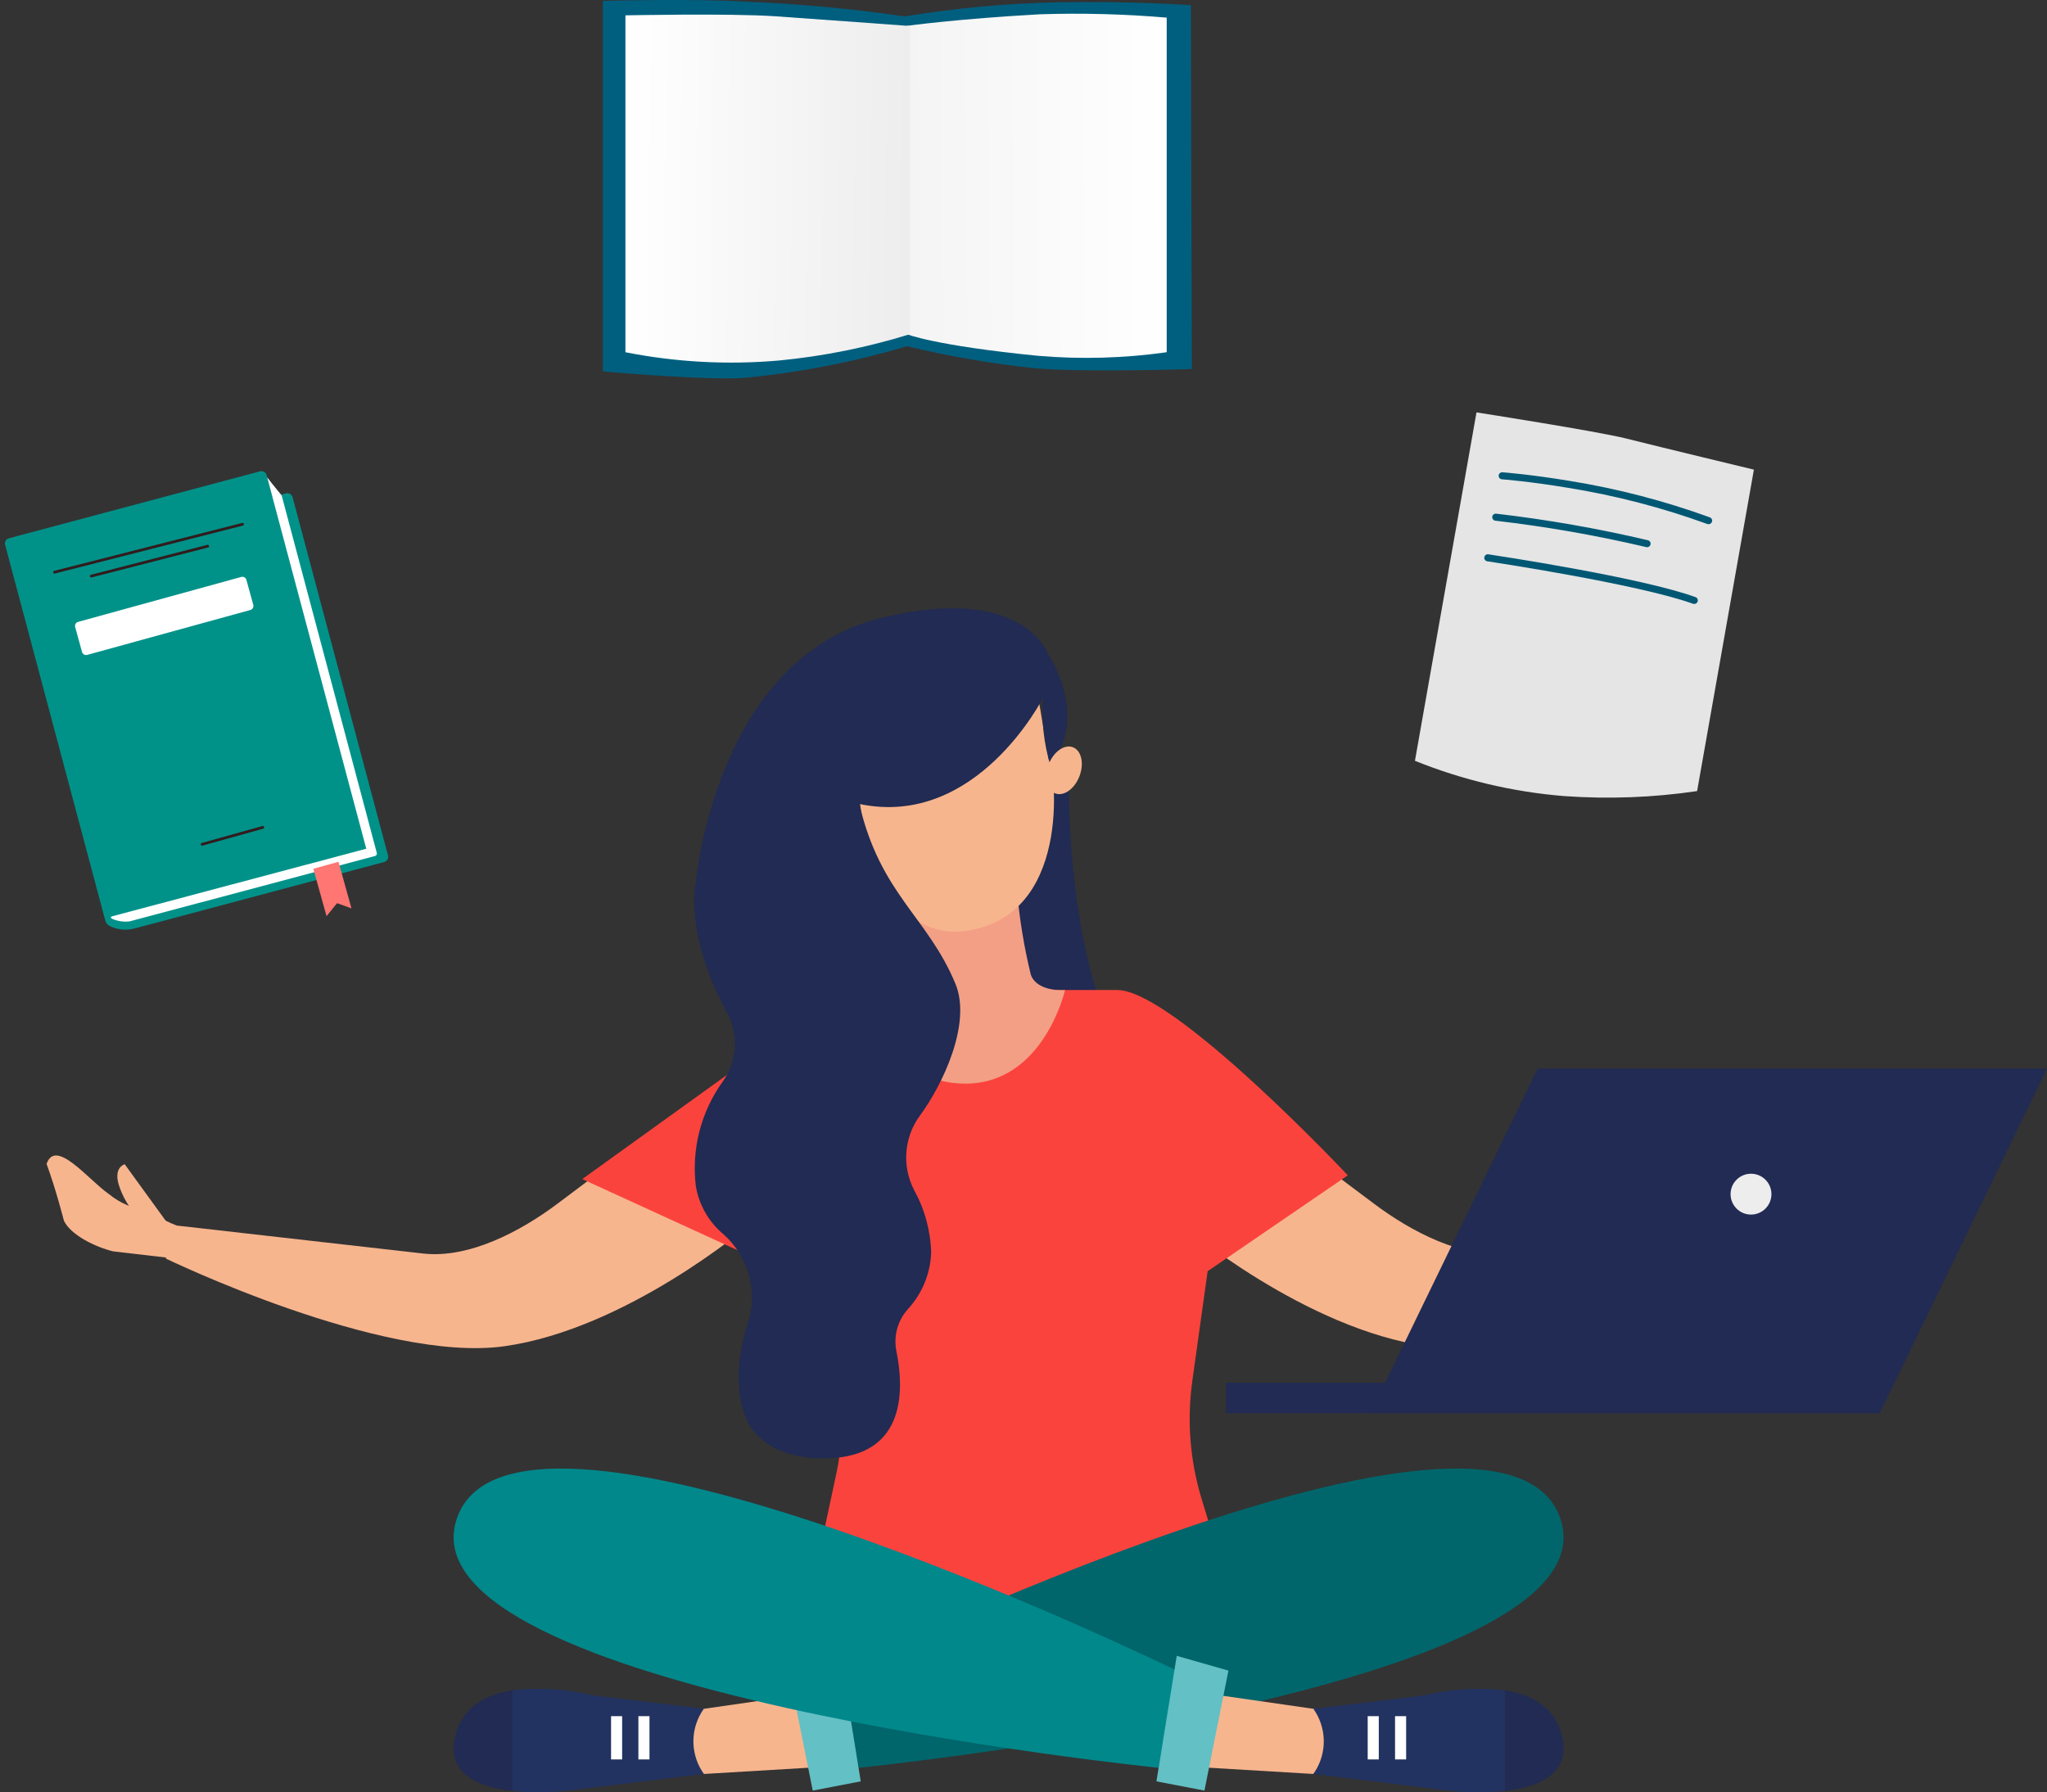 <?xml version="1.0" encoding="utf-8"?>
<!-- Generator: Adobe Illustrator 27.0.0, SVG Export Plug-In . SVG Version: 6.00 Build 0)  -->
<svg version="1.1" id="Ebene_1" xmlns="http://www.w3.org/2000/svg" xmlns:xlink="http://www.w3.org/1999/xlink" x="0px" y="0px"
	 viewBox="0 0 163.318 143.028" enable-background="new 0 0 163.318 143.028" xml:space="preserve">
<rect x="0" y="0" width="163.318" height="143.028" fill="#333333" stroke="none"/>
<g id="Gruppe_81807" transform="translate(-5231.013 1834.212)">
	<g id="Gruppe_81673" transform="translate(5234.73 -1785.664)">
		<g id="Gruppe_81670" transform="translate(0 0)">
			<path id="Pfad_306648" fill="#212B53" d="M84.331,32.32c-3.149-8.787-2.745-19.111-2.745-19.111l-7.52,9.878l3.6,7.6
				C77.666,30.687,87.476,41.107,84.331,32.32z"/>
			<g id="Gruppe_81658" transform="translate(90.707 37.194)">
				<path id="Pfad_306649" fill="#F7B58E" d="M1.452,0l13.761,10.324c2.94,2.206,7.049,4.379,10.7,3.965l19.562-2.221l0.974,2.62
					c0,0-17.263,8.367-27.013,7s-19.437-9.6-19.437-9.6L1.452,0z"/>
				<g id="Gruppe_81657" transform="translate(44.566 6.466)">
					<path id="Pfad_306650" fill="#F7B58E" d="M3.21,4.408C4.393,4.293,5.514,3.827,6.431,3.07c1.62-1.121,4.248-4.5,4.961-2.394
						c-0.75,2.036-1.384,4.534-1.384,4.534C9.431,6.389,7.444,7.318,6.081,7.651L1.738,8.156c0,0-1.649-1.491-1.739-1.547
						L0.41,5.792C1.413,5.488,2.359,5.02,3.21,4.408z"/>
					<path id="Pfad_306651" fill="#F7B58E" d="M4.317,4.689c0.107,0.029,0.217,0.047,0.328,0.054
						c-0.129,0.253-0.241,0.51-0.344,0.771C3.53,6.194,2.782,6.9,2.019,7.589c-0.356-0.528-0.859-1.267-0.9-1.314l4.044-5.577
						c0,0,0.9,0.232,0.476,1.635C5.368,3.202,4.917,4.005,4.317,4.689z"/>
				</g>
			</g>
			<g id="Gruppe_81660" transform="translate(0 37.194)">
				<path id="Pfad_306652" fill="#F7B58E" d="M54.506,0L40.745,10.324c-2.94,2.206-7.049,4.379-10.7,3.965l-19.562-2.221
					l-0.974,2.62c0,0,17.263,8.367,27.013,7s19.437-9.6,19.437-9.6L54.506,0z"/>
				<g id="Gruppe_81659" transform="translate(0 6.466)">
					<path id="Pfad_306653" fill="#F7B58E" d="M8.183,4.408C7,4.293,5.878,3.827,4.961,3.07C3.341,1.949,0.713-1.43,0,0.676
						C0.75,2.712,1.384,5.21,1.384,5.21C1.961,6.389,3.948,7.318,5.31,7.651l4.343,0.505c0,0,1.649-1.491,1.739-1.547l-0.411-0.817
						C9.979,5.487,9.033,5.02,8.183,4.408z"/>
					<path id="Pfad_306654" fill="#F7B58E" d="M7.08,4.689C6.973,4.718,6.863,4.736,6.752,4.743c0.129,0.253,0.241,0.51,0.344,0.771
						C7.867,6.194,8.615,6.9,9.378,7.589c0.357-0.528,0.859-1.267,0.9-1.314L6.234,0.698c0,0-0.9,0.232-0.476,1.635
						C6.029,3.202,6.48,4.004,7.08,4.689z"/>
				</g>
			</g>
			<path id="Pfad_306655" fill="#FB433D" d="M80.605,30.456h4.82c4.5,0,18.391,14.787,18.391,14.787l-11.182,7.651l-1.222,8.749
				c-0.441,3.157-0.188,6.372,0.74,9.421l3.478,11.423L60.646,80.08l2.374-11.083c0.412-1.923,0.502-3.901,0.267-5.854l-3.967-32.92
				l21.1,0.465L80.605,30.456z"/>
			<path id="Pfad_306656" fill="#F39F85" d="M77.426,22.535c0.196,2.258,0.564,4.498,1.1,6.7c0.517,1.418,2.731,1.224,2.731,1.224
				s-1.7,7.467-7.954,7.467s-7.218-6.408-7.218-6.408l4.439-0.683l-2.05-6.821L77.426,22.535z"/>
			<g id="Gruppe_81661" transform="translate(63.948 3.654)">
				<path id="Pfad_306657" fill="#F7B58E" d="M16.013,8.431L14.584,0L0.001,6.5l0.884,4.934c0,0,1.127,12.019,8.89,10.589
					C18.17,20.481,16.387,8.323,16.013,8.431z"/>
			</g>
			<path id="Pfad_306658" fill="#FB433D" d="M42.738,45.543l14.769,6.766l0.485-4.783l1.229-13.849L42.738,45.543z"/>
			<path id="Pfad_306659" fill="#212B53" d="M64.842,15.608c9.37,1.975,14.65-8.459,14.65-8.459c-0.13,1.822,0.074,3.651,0.6,5.4
				c3.154-4.092-0.21-8.922-0.21-8.922s-1.9-5.632-13.269-2.872C53.356,3.973,51.797,21.862,51.797,21.862s-0.97,3.966,2.445,10.323
				c1.003,1.777,0.874,3.977-0.33,5.625c-1.71,2.398-2.464,5.348-2.115,8.272c0.247,1.508,1.028,2.878,2.2,3.858
				c1.953,1.731,2.735,4.43,2.012,6.937c-1.632,4.861-0.24,7.629-0.24,7.629s0.887,3.123,5.745,3.314
				c7.082,0.278,6.932-5.346,6.294-8.515c-0.252-1.201,0.08-2.449,0.894-3.367c1.144-1.233,1.808-2.835,1.872-4.515
				c-0.045-1.757-0.514-3.477-1.365-5.015c-0.982-1.906-0.8-4.203,0.469-5.931c1.809-2.456,4.143-7.343,2.836-10.512
				C70.3,24.613,66.526,22.825,64.842,15.608z"/>
			<path id="Pfad_306660" fill="#00666B" d="M120.784,72.662c4.567,13.724-56,19.861-56,19.861l-1.446-7.757
				C63.338,84.766,116.218,58.937,120.784,72.662z"/>
			<g id="Gruppe_81665" transform="translate(32.475 86.198)">
				<path id="Pfad_306661" fill="#F7B58E" d="M28.649,6.298l-8.687,0.519L18.317,5.01l0.834-3.275l8.211-1.184L28.649,6.298z"/>
				<g id="Gruppe_81664">
					<path id="Pfad_306662" fill="#223361" d="M19.962,1.614l-8.838-1.067c-2.118-0.522-4.313-0.657-6.48-0.4v8.021
						c1.518,0.153,3.049,0.143,4.565-0.03l10.753-1.326L19.84,6.627C18.851,5.088,18.9,3.103,19.962,1.614z"/>
					<path id="Pfad_306663" fill="#212B53" d="M0.15,3.684c0.593-2.267,2.487-3.215,4.538-3.541v8.034
						C2.027,7.878-0.673,6.83,0.15,3.684z"/>
					<g id="Gruppe_81662" transform="translate(14.742 2.204)">
						<line id="Linie_628" fill="none" x1="0.442" y1="0" x2="0.442" y2="3.452"/>
						<rect id="Rechteck_22385" x="0" y="0" fill="#FFFFFF" width="0.884" height="3.452"/>
					</g>
					<g id="Gruppe_81663" transform="translate(12.561 2.204)">
						<line id="Linie_629" fill="none" x1="0.442" y1="0" x2="0.442" y2="3.452"/>
						<rect id="Rechteck_22386" x="0" y="0" fill="#FFFFFF" width="0.884" height="3.452"/>
					</g>
				</g>
			</g>
			<path id="Pfad_306664" fill="#63C0C4" d="M63.337,83.587l1.62,10.017l-3.83,0.737l-1.915-9.575L63.337,83.587z"/>
			<path id="Pfad_306665" fill="#F7B58E" d="M79.948,12.451c-0.391,1.017-0.158,2.053,0.521,2.314s1.546-0.352,1.937-1.369
				s0.158-2.053-0.521-2.314S80.339,11.436,79.948,12.451z"/>
			<path id="Pfad_306666" fill="#01888B" d="M32.72,72.662c-4.566,13.724,56,19.861,56,19.861l1.446-7.757
				C90.166,84.766,37.291,58.937,32.72,72.662z"/>
			<g id="Gruppe_81669" transform="translate(92.381 86.198)">
				<path id="Pfad_306667" fill="#F7B58E" d="M0,6.297l8.688,0.519l1.644-1.807L9.498,1.734L1.287,0.55L0,6.297z"/>
				<g id="Gruppe_81668" transform="translate(8.687)">
					<path id="Pfad_306668" fill="#223361" d="M15.347,0.155c-2.176-0.263-4.381-0.129-6.509,0.395L0,1.617
						c1.063,1.489,1.111,3.475,0.122,5.014L0,6.816l10.753,1.326c1.526,0.174,3.066,0.183,4.594,0.027V0.155z"/>
					<path id="Pfad_306669" fill="#212B53" d="M19.812,3.683c-0.593-2.267-2.487-3.215-4.539-3.541v8.034
						C17.935,7.877,20.635,6.829,19.812,3.683z"/>
					<g id="Gruppe_81666" transform="translate(4.336 2.204)">
						<line id="Linie_630" fill="none" x1="0.442" y1="0" x2="0.442" y2="3.452"/>
						<rect id="Rechteck_22387" x="0" y="0" fill="#FFFFFF" width="0.884" height="3.452"/>
					</g>
					<g id="Gruppe_81667" transform="translate(6.518 2.204)">
						<line id="Linie_631" fill="none" x1="0.442" y1="0" x2="0.442" y2="3.452"/>
						<rect id="Rechteck_22388" x="0" y="0" fill="#FFFFFF" width="0.884" height="3.452"/>
					</g>
				</g>
			</g>
			<path id="Pfad_306670" fill="#63C0C4" d="M90.168,83.587l-1.62,10.017l3.83,0.737l1.915-9.575L90.168,83.587z"/>
		</g>
		<g id="Gruppe_81672" transform="translate(94.099 36.725)">
			<g id="Gruppe_81671" transform="translate(0 25.069)">
				<rect id="Rechteck_22389" x="0" y="0" fill="#212B53" width="52.159" height="2.426"/>
			</g>
			<path id="Pfad_306671" fill="#212B53" d="M65.502,0H24.866l-13.35,27.495h40.642L65.502,0z"/>
			<path id="Pfad_306672" fill="#EDEDED" d="M40.256,10.02c0,0.9,0.73,1.63,1.63,1.63c0.9,0,1.63-0.73,1.63-1.63
				s-0.73-1.63-1.63-1.63l0,0C40.986,8.39,40.256,9.12,40.256,10.02z"/>
		</g>
	</g>
	<g id="Gruppe_81794" transform="translate(5279.114 -1834.212)">
		<path id="Pfad_306839" fill="#005F7F" d="M46.99,29.448L46.913,0.413c0,0-4.82-0.342-10.642-0.229
			c-4.088,0.089-8.165,0.465-12.2,1.125c-4.226-0.615-8.482-1.01-12.749-1.183C7.076-0.123-0.001,0.072-0.001,0.072V29.64
			c0,0,8.59,0.765,11.444,0.5c4.341-0.426,8.631-1.266,12.812-2.509c3.331,0.798,6.709,1.381,10.114,1.747
			C38.3,29.74,46.99,29.448,46.99,29.448z"/>
		
			<linearGradient id="Pfad_306840_00000126315874460984690730000014598515588469159090_" gradientUnits="userSpaceOnUse" x1="-251.73" y1="479.684" x2="-252.73" y2="479.678" gradientTransform="matrix(20.733 0 0 -27.464 5264.091 13188.7)">
			<stop  offset="0" style="stop-color:#FFFFFF"/>
			<stop  offset="1" style="stop-color:#F4F4F4"/>
		</linearGradient>
		<path id="Pfad_306840" fill="url(#Pfad_306840_00000126315874460984690730000014598515588469159090_)" d="M24.25,26.667
			c0,0,2.178,0.908,10.483,1.728c3.417,0.29,6.855,0.194,10.25-0.287v-26.7C41.618,1.12,38.24,1.03,34.865,1.14
			C28.3,1.502,24.25,2.063,24.25,2.063V26.667z"/>
		
			<linearGradient id="Pfad_306842_00000067935488404015135810000016155966352779432616_" gradientUnits="userSpaceOnUse" x1="-253.631" y1="479.827" x2="-252.631" y2="479.814" gradientTransform="matrix(22.704 0 0 -27.77 5760.259 13339.79)">
			<stop  offset="0" style="stop-color:#FFFFFF"/>
			<stop  offset="1" style="stop-color:#EDEDED"/>
		</linearGradient>
		<path id="Pfad_306842" fill="url(#Pfad_306842_00000067935488404015135810000016155966352779432616_)" d="M24.501,26.667
			c-3.397,1.055-6.893,1.759-10.433,2.1c-4.101,0.362-8.232,0.14-12.271-0.659V1.225c0,0,8.3-0.175,11.958,0.074
			c2.919,0.2,10.746,0.777,10.746,0.777V26.667z"/>
	</g>
	<g id="Gruppe_81799" transform="translate(5231.013 -1794.053) rotate(-7)">
		<g id="Gruppe_81798">
			<path id="Pfad_306849" fill="#009289" d="M22.747,2l-1.112,0.154l-0.249-1.787C21.356,0.134,21.142-0.031,20.908,0
				c-0.001,0-0.002,0-0.002,0L19.54,0.19l-4.1,0.571L0.367,2.86C0.134,2.89-0.031,3.104,0,3.337C0,3.339,0,3.34,0,3.341
				l4.271,30.678c0.014,0.203,0.114,0.39,0.276,0.513c0.582,0.394,1.29,0.556,1.985,0.455l20.406-2.837
				c0.233-0.033,0.396-0.248,0.363-0.481c0,0,0,0,0,0l-4.073-29.3c-0.029-0.233-0.242-0.399-0.476-0.37C22.751,2,22.749,2,22.747,2z
				"/>
			<path id="Pfad_306850" fill="#FFFFFF" d="M21.41,0.545l4.234,30.381L4.911,33.8c-0.182,0.02-0.21,0.1-0.08,0.2
				c0.414,0.247,0.887,0.378,1.369,0.378l20.064-2.79c0.11-0.013,0.188-0.112,0.175-0.222c0-0.003-0.001-0.005-0.001-0.008
				L22.384,2.145C22.374,2.067,21.837,1.295,21.41,0.545z"/>
			<g id="Gruppe_81795" transform="translate(3.536 3.913)">
				<path id="Pfad_306851" fill="#311C1D" d="M0.109,2.188C0.048,2.185,0.001,2.134,0.004,2.073C0.006,2.02,0.047,1.976,0.1,1.969
					L15.459,0c0.061-0.001,0.111,0.047,0.113,0.107c0.001,0.052-0.034,0.098-0.085,0.11L0.124,2.187L0.109,2.188z"/>
			</g>
			<g id="Gruppe_81796" transform="translate(6.401 5.309)">
				<path id="Pfad_306852" fill="#311C1D" d="M0.109,1.458c-0.061-0.005-0.105-0.059-0.1-0.119C0.013,1.289,0.051,1.248,0.1,1.24
					L9.627,0C9.688-0.001,9.738,0.047,9.74,0.107c0.001,0.052-0.034,0.098-0.085,0.11l-9.531,1.24L0.109,1.458z"/>
			</g>
			<g id="Gruppe_81797" transform="translate(12.575 28.118)">
				<path id="Pfad_306853" fill="#311C1D" d="M0.109,0.97C0.048,0.968,0.001,0.916,0.004,0.856c0.002-0.051,0.039-0.094,0.089-0.104
					L5.069,0c0.06-0.009,0.116,0.033,0.125,0.093C5.202,0.154,5.16,0.209,5.1,0.218l0,0L0.126,0.969L0.109,0.97z"/>
			</g>
			<path id="Pfad_306854" fill="#FFFFFF" d="M19.068,10.507c0.027,0.184-0.1,0.356-0.284,0.383c0,0,0,0,0,0L5.436,12.858
				c-0.184,0.029-0.357-0.096-0.386-0.279c0-0.002-0.001-0.004-0.001-0.006l-0.3-2.035c-0.027-0.184,0.1-0.356,0.284-0.383
				c0,0,0.001,0,0.001,0l13.351-1.972c0.184-0.027,0.356,0.1,0.383,0.284c0,0,0,0,0,0L19.068,10.507z"/>
		</g>
		<path id="Pfad_306855" fill="#FF7673" d="M21.258,32l0.586,3.878l0.959-0.925l1.091,0.551l-0.577-3.815L21.258,32z"/>
	</g>
	<path id="Pfad_306856" fill="#E5E5E5" d="M5366.415-1771.084c-3.512,0.519-7.07,0.652-10.611,0.399
		c-4.087-0.331-8.1-1.28-11.901-2.815l4.911-27.803c0,0,9.638,1.505,11.954,2.087c2.82,0.711,10.178,2.481,10.178,2.481
		L5366.415-1771.084z"/>
	<g id="Gruppe_81800" transform="matrix(0.985, 0.174, -0.174, 0.985, 5349.498, -1790.091)">
		<path id="Pfad_306844" fill="#005773" d="M17.088,1.112c-0.016,0.001-0.033,0.001-0.049,0C12.506,0.316,0.41,0.625,0.289,0.629
			C0.134,0.633,0.004,0.51,0,0.355S0.119,0.07,0.274,0.066c0,0,0,0,0,0c0.5-0.013,12.274-0.314,16.862,0.487
			c0.154,0.022,0.26,0.165,0.238,0.318C17.353,1.012,17.231,1.116,17.088,1.112z"/>
	</g>
	<g id="Gruppe_81801" transform="matrix(0.985, 0.174, -0.174, 0.985, 5350.168, -1793.463)">
		<path id="Pfad_306845" fill="#005773" d="M0.281,0.763C0.126,0.768-0.004,0.645-0.009,0.49S0.109,0.205,0.264,0.2l0,0
			c4.09-0.242,8.191-0.248,12.282-0.017c0.155,0.013,0.27,0.149,0.258,0.303c-0.013,0.155-0.149,0.27-0.304,0.258
			C8.436,0.515,4.363,0.522,0.3,0.763H0.281z"/>
	</g>
	<g id="Gruppe_81802" transform="matrix(0.985, 0.174, -0.174, 0.985, 5350.684, -1796.818)">
		<path id="Pfad_306846" fill="#005773" d="M17.111,1.476c-0.017,0.002-0.035,0.002-0.052,0C13.291,0.814,9.47,0.509,5.645,0.565
			C2.505,0.593,0.331,0.811,0.31,0.813C0.156,0.832,0.016,0.722-0.003,0.568s0.091-0.294,0.245-0.313
			c0.004,0,0.007-0.001,0.011-0.001C0.275,0.252,2.469,0.031,5.632,0c3.864-0.057,7.725,0.25,11.531,0.918
			c0.153,0.026,0.256,0.171,0.23,0.324C17.37,1.379,17.25,1.478,17.111,1.476z"/>
	</g>
</g>
</svg>
